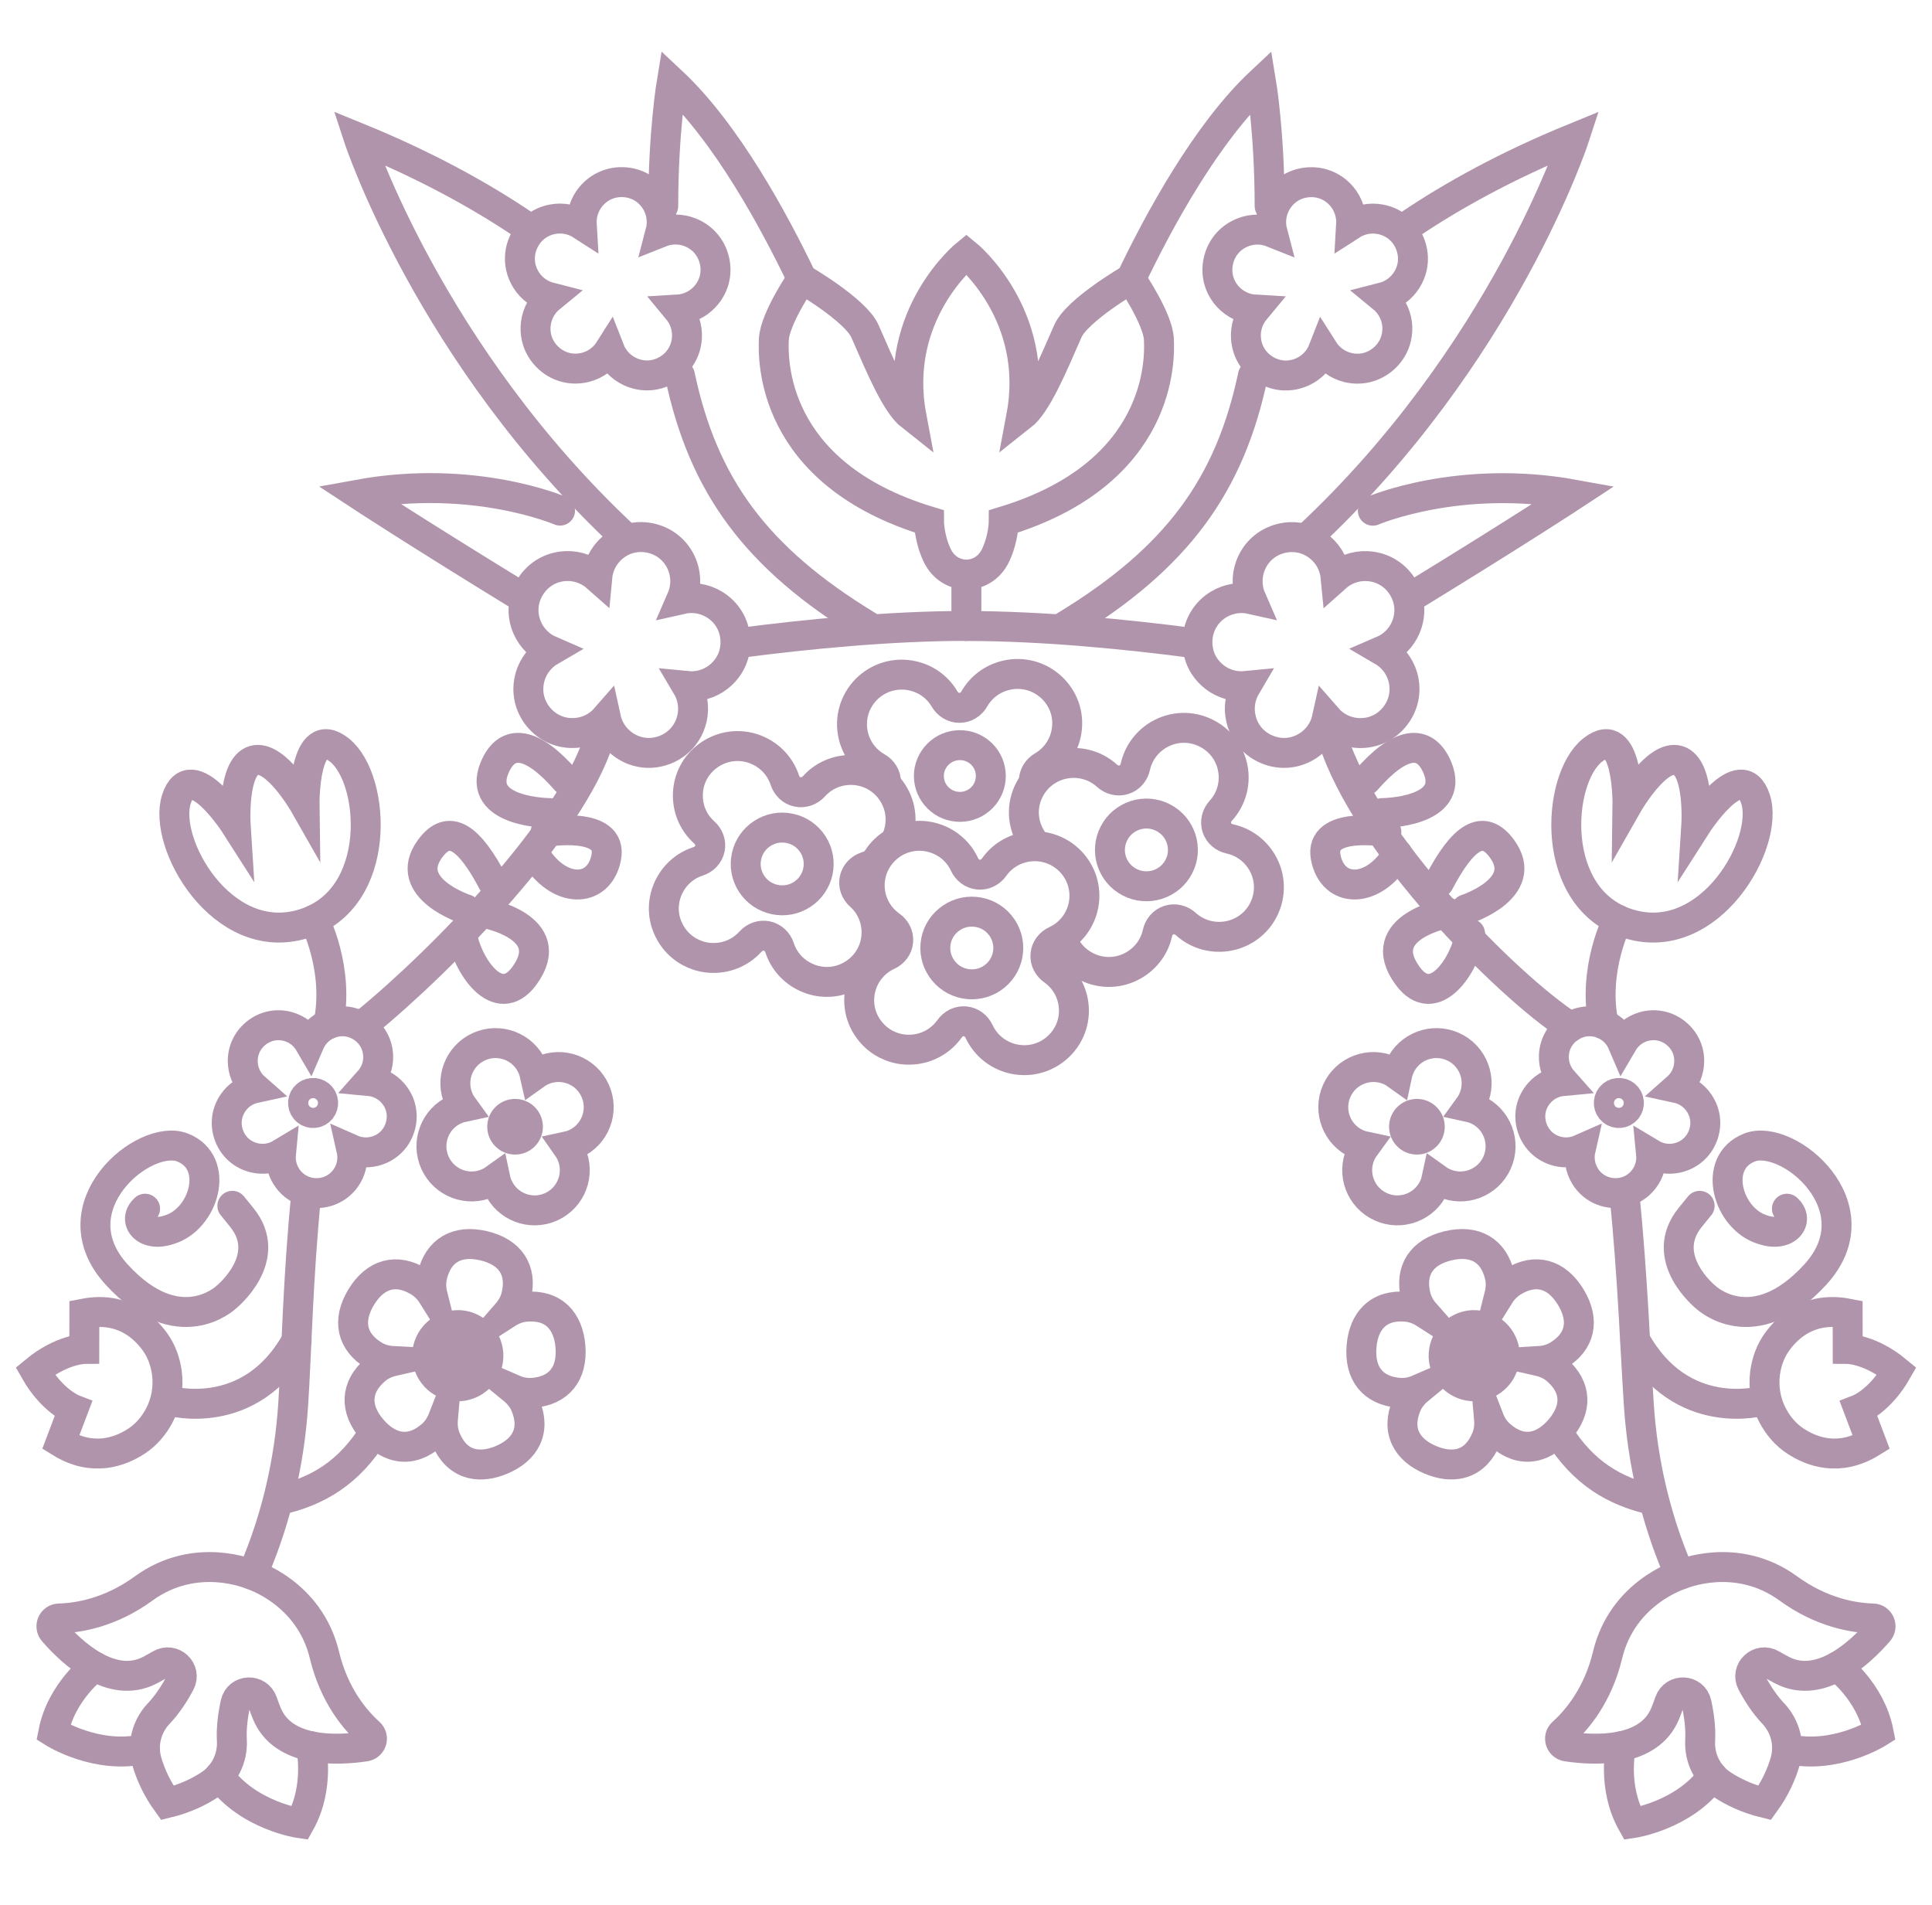 <?xml version="1.0" encoding="utf-8"?>
<!-- Generator: Adobe Illustrator 16.0.0, SVG Export Plug-In . SVG Version: 6.00 Build 0)  -->
<!DOCTYPE svg PUBLIC "-//W3C//DTD SVG 1.1//EN" "http://www.w3.org/Graphics/SVG/1.1/DTD/svg11.dtd">
<svg version="1.1" id="Calque_1" xmlns="http://www.w3.org/2000/svg" xmlns:xlink="http://www.w3.org/1999/xlink" x="0px" y="0px"
	 width="71px" height="70px" viewBox="0 0 71 70" enable-background="new 0 0 71 70" xml:space="preserve">
<g>
	<g>
		<path fill="none" stroke="#B094AB" stroke-width="1.1" stroke-linecap="round" stroke-miterlimit="10" d="M35.514,23.002
			c-2.816,0-5.892,0.306-8.327,0.624"/>
		<path fill="none" stroke="#B094AB" stroke-width="1.1" stroke-linecap="round" stroke-miterlimit="10" d="M35.519,21.115
			c-0.427,0-0.855-0.236-1.077-0.706c-0.302-0.634-0.302-1.251-0.302-1.251c-5.843-1.771-5.736-5.996-5.7-6.699
			c0.041-0.766,1.031-2.212,1.031-2.212s1.97,1.139,2.315,1.924c0.568,1.296,1.137,2.674,1.709,3.123
			c-0.702-3.747,2.019-5.954,2.019-5.954s2.721,2.207,2.018,5.954c0.572-0.449,1.141-1.827,1.711-3.123
			c0.344-0.785,2.314-1.924,2.314-1.924s0.99,1.446,1.031,2.212c0.037,0.703,0.143,4.927-5.701,6.699c0,0,0,0.617-0.301,1.251
			c-0.223,0.47-0.649,0.706-1.077,0.706"/>
		
			<line fill="none" stroke="#B094AB" stroke-width="1.1" stroke-linecap="round" stroke-miterlimit="10" x1="35.514" y1="21.64" x2="35.514" y2="22.477"/>
		<path fill="none" stroke="#B094AB" stroke-width="1.1" stroke-linecap="round" stroke-miterlimit="10" d="M24.987,13.797
			c0.852,4.034,2.781,6.705,6.905,9.206"/>
		<path fill="none" stroke="#B094AB" stroke-width="1.1" stroke-linecap="round" stroke-miterlimit="10" d="M29.47,10.246
			C28.444,8.103,26.695,4.877,24.687,3c0,0-0.313,1.874-0.313,4.57"/>
		<path fill="none" stroke="#B094AB" stroke-width="1.1" stroke-linecap="round" stroke-miterlimit="10" d="M19.243,8.259
			c-1.597-1.077-3.593-2.181-6.064-3.19c0,0,2.61,7.972,9.787,14.668"/>
		<path fill="none" stroke="#B094AB" stroke-width="1.1" stroke-linecap="round" stroke-miterlimit="10" d="M20.582,18.765
			c0,0-3.167-1.364-7.403-0.592c0,0,2.061,1.354,5.88,3.694"/>
		<path fill="none" stroke="#B094AB" stroke-width="1.1" stroke-linecap="round" stroke-miterlimit="10" d="M23.968,19.789
			L23.968,19.789c-0.526-0.136-1.063-0.01-1.473,0.348c-0.318,0.279-0.51,0.667-0.548,1.08c-0.311-0.276-0.715-0.429-1.138-0.415
			c-0.543,0.018-1.021,0.291-1.313,0.75c-0.292,0.458-0.338,1.008-0.124,1.507c0.166,0.389,0.476,0.692,0.856,0.856
			c-0.358,0.208-0.629,0.546-0.746,0.952c-0.151,0.522-0.039,1.062,0.307,1.482c0.346,0.419,0.854,0.631,1.396,0.583
			c0.424-0.038,0.805-0.236,1.078-0.55c0.088,0.406,0.327,0.767,0.676,1.004c0.45,0.305,0.998,0.366,1.504,0.167
			c0.322-0.127,0.59-0.346,0.772-0.632c0.1-0.156,0.171-0.33,0.215-0.515c0.094-0.412,0.021-0.839-0.191-1.195
			c0.413,0.041,0.83-0.073,1.164-0.333c0.15-0.117,0.276-0.255,0.376-0.412c0.183-0.286,0.268-0.621,0.246-0.967
			c-0.032-0.542-0.319-1.014-0.785-1.292c-0.364-0.217-0.792-0.28-1.196-0.188c0.166-0.38,0.186-0.817,0.044-1.21
			C24.901,20.296,24.494,19.925,23.968,19.789z"/>
		<path fill="none" stroke="#B094AB" stroke-width="1.1" stroke-linecap="round" stroke-miterlimit="10" d="M21.716,7.222
			c-0.244,0.292-0.361,0.67-0.338,1.046c-0.316-0.204-0.701-0.283-1.078-0.21c-0.485,0.094-0.875,0.408-1.07,0.86
			c-0.126,0.289-0.157,0.601-0.09,0.901c0.037,0.164,0.103,0.322,0.193,0.468c0.205,0.325,0.526,0.551,0.892,0.644
			c-0.292,0.239-0.485,0.58-0.533,0.961c-0.021,0.171-0.014,0.342,0.023,0.506c0.067,0.3,0.228,0.569,0.464,0.778
			c0.369,0.327,0.856,0.444,1.335,0.323c0.372-0.094,0.686-0.329,0.887-0.647c0.137,0.352,0.401,0.64,0.751,0.803
			c0.447,0.209,0.946,0.185,1.371-0.066s0.688-0.677,0.721-1.169c0.025-0.383-0.102-0.755-0.342-1.044
			c0.376-0.022,0.733-0.184,0.995-0.465c0.337-0.36,0.469-0.843,0.361-1.325c-0.108-0.481-0.432-0.863-0.89-1.046
			c-0.356-0.143-0.75-0.138-1.1,0.002c0.096-0.364,0.052-0.755-0.135-1.091c-0.238-0.431-0.657-0.706-1.148-0.752h0.001
			C22.495,6.653,22.032,6.843,21.716,7.222z"/>
		<path fill="none" stroke="#B094AB" stroke-width="1.1" stroke-linecap="round" stroke-miterlimit="10" d="M35.518,23.005
			c2.816,0,5.891,0.306,8.328,0.625"/>
		<path fill="none" stroke="#B094AB" stroke-width="1.1" stroke-linecap="round" stroke-miterlimit="10" d="M46.045,13.8
			c-0.852,4.034-2.781,6.705-6.904,9.206"/>
		<path fill="none" stroke="#B094AB" stroke-width="1.1" stroke-linecap="round" stroke-miterlimit="10" d="M41.563,10.25
			c1.023-2.143,2.773-5.369,4.781-7.247c0,0,0.314,1.874,0.314,4.57"/>
		<path fill="none" stroke="#B094AB" stroke-width="1.1" stroke-linecap="round" stroke-miterlimit="10" d="M51.789,8.262
			c1.596-1.077,3.592-2.181,6.063-3.191c0,0-2.607,7.972-9.785,14.668"/>
		<path fill="none" stroke="#B094AB" stroke-width="1.1" stroke-linecap="round" stroke-miterlimit="10" d="M50.451,18.768
			c0,0,3.164-1.364,7.4-0.592c0,0-2.059,1.353-5.879,3.693"/>
		<path fill="none" stroke="#B094AB" stroke-width="1.1" stroke-linecap="round" stroke-miterlimit="10" d="M45.945,20.81
			c-0.143,0.393-0.123,0.83,0.043,1.209c-0.404-0.091-0.832-0.029-1.195,0.188c-0.467,0.279-0.752,0.75-0.785,1.293
			c-0.021,0.346,0.063,0.68,0.244,0.966c0.102,0.157,0.229,0.295,0.377,0.412c0.334,0.26,0.752,0.374,1.164,0.333
			c-0.211,0.357-0.285,0.783-0.189,1.195c0.041,0.186,0.113,0.359,0.213,0.516c0.184,0.286,0.449,0.504,0.773,0.631
			c0.506,0.199,1.053,0.139,1.504-0.167c0.35-0.236,0.588-0.598,0.676-1.003c0.273,0.314,0.654,0.512,1.076,0.55
			c0.543,0.048,1.053-0.164,1.396-0.583c0.346-0.42,0.457-0.959,0.309-1.482c-0.119-0.406-0.389-0.744-0.748-0.953
			c0.383-0.164,0.691-0.467,0.857-0.855c0.213-0.5,0.168-1.049-0.123-1.508c-0.293-0.458-0.771-0.731-1.316-0.749
			c-0.422-0.015-0.826,0.139-1.135,0.415c-0.039-0.413-0.23-0.801-0.549-1.079c-0.41-0.357-0.945-0.484-1.473-0.348l0,0
			C46.537,19.927,46.131,20.299,45.945,20.81z"/>
		<path fill="none" stroke="#B094AB" stroke-width="1.1" stroke-linecap="round" stroke-miterlimit="10" d="M48.047,6.702
			L48.047,6.702c-0.492,0.046-0.91,0.321-1.15,0.752c-0.186,0.336-0.229,0.726-0.133,1.091c-0.35-0.14-0.742-0.145-1.1-0.002
			c-0.457,0.183-0.781,0.564-0.889,1.046c-0.107,0.482,0.023,0.965,0.359,1.325c0.264,0.28,0.621,0.443,0.996,0.464
			c-0.242,0.29-0.367,0.662-0.342,1.045c0.033,0.492,0.295,0.918,0.721,1.169c0.426,0.251,0.924,0.275,1.371,0.066
			c0.35-0.164,0.613-0.451,0.75-0.803c0.201,0.318,0.516,0.553,0.887,0.647c0.479,0.121,0.965,0.002,1.336-0.324
			c0.236-0.209,0.396-0.478,0.463-0.778c0.037-0.165,0.045-0.335,0.025-0.506c-0.049-0.382-0.242-0.723-0.533-0.961
			c0.363-0.092,0.684-0.319,0.889-0.644c0.092-0.146,0.158-0.304,0.195-0.468c0.066-0.301,0.035-0.612-0.09-0.901
			c-0.195-0.453-0.586-0.767-1.07-0.86c-0.377-0.073-0.762,0.006-1.078,0.21c0.023-0.376-0.096-0.755-0.338-1.046
			C49,6.846,48.537,6.655,48.047,6.702z"/>
	</g>
	<g>
		<g>
			<circle fill="#B094AB" cx="18.929" cy="41.406" r="1.023"/>
			<path fill="none" stroke="#B094AB" stroke-width="1.1" stroke-linecap="round" stroke-miterlimit="10" d="M19.921,39.342
				c-0.096,0.043-0.185,0.096-0.267,0.155c-0.022-0.099-0.054-0.197-0.097-0.293c-0.334-0.744-1.21-1.076-1.952-0.742
				c-0.744,0.334-1.075,1.209-0.741,1.952c0.044,0.096,0.095,0.185,0.155,0.267c-0.099,0.021-0.197,0.053-0.293,0.096
				c-0.744,0.334-1.076,1.208-0.741,1.952c0.334,0.744,1.208,1.076,1.952,0.742c0.095-0.043,0.185-0.096,0.267-0.155
				c0.021,0.099,0.052,0.197,0.097,0.293c0.334,0.743,1.208,1.075,1.951,0.741s1.076-1.208,0.741-1.952
				c-0.043-0.096-0.096-0.185-0.154-0.267c0.099-0.021,0.196-0.053,0.293-0.097c0.743-0.334,1.075-1.208,0.74-1.952
				C21.538,39.339,20.665,39.007,19.921,39.342z"/>
		</g>
		<g>
			<g>
				<path fill="none" stroke="#B094AB" stroke-width="1.1" stroke-linecap="round" stroke-miterlimit="10" d="M11.427,64.172
					c0,0,0.346,1.479-0.411,2.828c0,0-1.895-0.271-2.952-1.726"/>
				<path fill="none" stroke="#B094AB" stroke-width="1.1" stroke-linecap="round" stroke-miterlimit="10" d="M1.962,59.955
					c0.687,0.791,2.143,2.147,3.542,1.424c0.134-0.07,0.262-0.142,0.385-0.213c0.453-0.269,0.975,0.214,0.729,0.679
					c-0.211,0.396-0.472,0.796-0.785,1.126c-0.445,0.467-0.615,1.137-0.438,1.756c0.129,0.448,0.356,0.977,0.755,1.528
					c0.66-0.161,1.176-0.416,1.564-0.673c0.536-0.356,0.842-0.977,0.807-1.621c-0.025-0.455,0.037-0.927,0.133-1.366
					c0.114-0.514,0.826-0.542,0.996-0.044c0.045,0.134,0.098,0.272,0.154,0.413c0.595,1.458,2.582,1.371,3.619,1.216
					c0.242-0.037,0.333-0.337,0.149-0.502c-0.513-0.461-1.293-1.371-1.648-2.854c-0.553-2.313-2.684-2.957-2.684-2.957
					s-2.038-0.893-3.961,0.507c-1.232,0.898-2.416,1.084-3.105,1.102C1.927,59.481,1.8,59.769,1.962,59.955z"/>
				<path fill="none" stroke="#B094AB" stroke-width="1.1" stroke-linecap="round" stroke-miterlimit="10" d="M3.483,61.244
					c0,0-1.224,0.9-1.523,2.417c0,0,1.618,1.024,3.365,0.604"/>
				<path fill="none" stroke="#B094AB" stroke-width="1.1" stroke-linecap="round" stroke-miterlimit="10" d="M11.257,43.847
					c-0.313,3.156-0.354,5.803-0.483,7.778c-0.139,2.087-0.609,4.133-1.419,6.043"/>
				<path fill="none" stroke="#B094AB" stroke-width="1.1" stroke-linecap="round" stroke-miterlimit="10" d="M2.231,53.006
					l0.461-1.218c0,0-0.774-0.3-1.401-1.402c0.977-0.808,1.807-0.814,1.807-0.814L3.1,48.27c1.363-0.262,2.176,0.458,2.599,1.047
					c0.239,0.334,0.38,0.729,0.434,1.137l0,0c0.072,0.545-0.029,1.101-0.29,1.584l0,0c-0.195,0.363-0.467,0.682-0.809,0.91
					C4.43,53.35,3.414,53.735,2.231,53.006z"/>
				<path fill="none" stroke="#B094AB" stroke-width="1.1" stroke-linecap="round" stroke-miterlimit="10" d="M6.241,51.48
					c0,0,2.969,0.848,4.66-2.221"/>
			</g>
		</g>
		<g>
			<path fill="none" stroke="#B094AB" stroke-width="1.1" stroke-linecap="round" stroke-miterlimit="10" d="M6.485,29.362
				c0.529-1.613,2.176,0.966,2.176,0.966s-0.137-2.142,0.666-2.383c0.802-0.24,1.865,1.625,1.865,1.625s-0.042-3.06,1.287-2.002
				c1.327,1.057,1.622,5.497-1.353,6.388C8.151,34.847,5.958,30.976,6.485,29.362z"/>
			<path fill="none" stroke="#B094AB" stroke-width="1.1" stroke-linecap="round" stroke-miterlimit="10" d="M11.547,33.796
				c0,0,0.947,1.821,0.519,3.842"/>
		</g>
		<g>
			<path fill="none" stroke="#B094AB" stroke-width="1.1" stroke-linecap="round" stroke-miterlimit="10" d="M22.003,27.192
				c-1.016,3.22-5.722,8.076-8.562,10.393"/>
			<path fill="none" stroke="#B094AB" stroke-width="1.1" stroke-linecap="round" stroke-miterlimit="10" d="M20.051,30.573
				c0,0,2.486-0.425,2.229,0.93c-0.259,1.354-1.771,1.354-2.636-0.117"/>
			<path fill="none" stroke="#B094AB" stroke-width="1.1" stroke-linecap="round" stroke-miterlimit="10" d="M17.767,33.545
				c0,0,2.836,0.5,1.499,2.32c-0.972,1.326-2.122-0.422-2.292-1.555"/>
			<path fill="none" stroke="#B094AB" stroke-width="1.1" stroke-linecap="round" stroke-miterlimit="10" d="M20.792,28.67
				c-1.233-1.418-2.155-1.56-2.615-0.46c-0.694,1.656,2.022,1.669,2.022,1.669"/>
			<path fill="none" stroke="#B094AB" stroke-width="1.1" stroke-linecap="round" stroke-miterlimit="10" d="M18.119,32.43
				c-0.875-1.664-1.619-2.201-2.319-1.235c-1.057,1.453,1.321,2.22,1.321,2.22"/>
		</g>
		<g>
			<path fill="none" stroke="#B094AB" stroke-width="1.1" stroke-linecap="round" stroke-miterlimit="10" d="M13.288,37.738
				L13.288,37.738c-0.372-0.236-0.817-0.272-1.223-0.1c-0.314,0.135-0.56,0.386-0.693,0.695c-0.169-0.291-0.442-0.509-0.771-0.605
				c-0.425-0.122-0.861-0.031-1.202,0.25c-0.34,0.281-0.512,0.693-0.472,1.132c0.03,0.341,0.193,0.652,0.446,0.874
				c-0.328,0.071-0.622,0.264-0.813,0.548c-0.247,0.365-0.296,0.809-0.135,1.219s0.502,0.701,0.931,0.799
				c0.336,0.077,0.68,0.02,0.969-0.154c-0.032,0.334,0.061,0.673,0.271,0.943c0.271,0.347,0.678,0.531,1.118,0.504
				c0.28-0.018,0.542-0.12,0.753-0.294c0.117-0.096,0.217-0.211,0.295-0.344c0.176-0.295,0.227-0.642,0.152-0.97
				c0.308,0.136,0.658,0.151,0.98,0.035c0.146-0.052,0.277-0.127,0.394-0.223c0.212-0.175,0.36-0.412,0.432-0.684
				c0.11-0.427,0.007-0.862-0.283-1.193c-0.226-0.259-0.54-0.414-0.875-0.445c0.224-0.251,0.348-0.583,0.336-0.922
				C13.882,38.363,13.66,37.975,13.288,37.738z"/>
			<path fill="none" stroke="#B094AB" stroke-width="1.1" stroke-linecap="round" stroke-miterlimit="10" d="M11.742,40.819
				c-0.157,0.13-0.392,0.107-0.521-0.05c-0.13-0.158-0.107-0.392,0.049-0.521c0.157-0.13,0.393-0.108,0.522,0.049
				C11.923,40.455,11.899,40.689,11.742,40.819z"/>
		</g>
		<path fill="none" stroke="#B094AB" stroke-width="1.1" stroke-linecap="round" stroke-miterlimit="10" d="M5.332,44.418
			c-0.479,0.423,0.004,1.071,0.881,0.773c1.285-0.377,1.903-2.468,0.495-3.022c-1.41-0.553-4.699,2.18-2.418,4.672
			c2.283,2.492,4.021,0.831,4.021,0.831s1.799-1.445,0.563-2.947l-0.335-0.413"/>
		<g>
			<path fill="none" stroke="#B094AB" stroke-width="1.1" stroke-linecap="round" stroke-miterlimit="10" d="M19.587,51.185
				c0.958-0.081,1.459-0.703,1.376-1.708c-0.04-0.472-0.198-0.854-0.459-1.104c-0.286-0.275-0.684-0.394-1.181-0.352
				c-0.264,0.021-0.498,0.12-0.694,0.246c0.153-0.176,0.285-0.393,0.345-0.651c0.222-0.936-0.216-1.605-1.199-1.836
				c-0.98-0.231-1.67,0.173-1.89,1.109c-0.059,0.249-0.042,0.494,0.013,0.713c-0.132-0.211-0.302-0.382-0.507-0.507
				c-0.822-0.498-1.593-0.29-2.117,0.573c-0.523,0.863-0.352,1.643,0.47,2.142c0.135,0.081,0.273,0.133,0.415,0.167
				c0.098,0.023,0.196,0.037,0.292,0.042c-0.227,0.052-0.462,0.15-0.661,0.323c-0.729,0.628-0.77,1.426-0.111,2.19
				c0.278,0.322,0.589,0.527,0.908,0.603c0.038,0.009,0.074,0.016,0.113,0.021c0.394,0.054,0.783-0.083,1.16-0.409
				c0.202-0.173,0.333-0.391,0.418-0.608c-0.02,0.232,0.001,0.486,0.104,0.73c0.191,0.459,0.479,0.757,0.856,0.884
				c0.037,0.012,0.072,0.022,0.11,0.031c0.318,0.075,0.689,0.03,1.081-0.135c0.437-0.183,0.752-0.452,0.908-0.777
				c0.173-0.356,0.164-0.771-0.028-1.231c-0.103-0.245-0.27-0.437-0.449-0.584c0.088,0.038,0.183,0.069,0.28,0.093
				C19.281,51.182,19.43,51.197,19.587,51.185z"/>
			<path fill="#B094AB" d="M16.44,51.45c-0.899-0.211-1.458-1.115-1.247-2.014c0.212-0.899,1.115-1.457,2.014-1.246
				c0.899,0.212,1.459,1.115,1.247,2.014C18.242,51.103,17.339,51.662,16.44,51.45z"/>
			<path fill="none" stroke="#B094AB" stroke-width="1.1" stroke-linecap="round" stroke-miterlimit="10" d="M13.725,52.676
				c-0.896,1.43-2.028,2.134-3.502,2.457"/>
		</g>
	</g>
	<g>
		<g>
			<circle fill="#B094AB" cx="52.071" cy="41.406" r="1.023"/>
			<path fill="none" stroke="#B094AB" stroke-width="1.1" stroke-linecap="round" stroke-miterlimit="10" d="M51.08,39.342
				c0.096,0.043,0.184,0.096,0.266,0.155c0.021-0.099,0.053-0.197,0.098-0.293c0.332-0.744,1.209-1.076,1.951-0.742
				c0.744,0.334,1.076,1.209,0.74,1.952c-0.043,0.096-0.094,0.185-0.154,0.267c0.098,0.021,0.197,0.053,0.293,0.096
				c0.744,0.334,1.076,1.208,0.742,1.952c-0.336,0.744-1.209,1.076-1.953,0.742c-0.096-0.043-0.186-0.096-0.268-0.155
				c-0.021,0.099-0.051,0.197-0.096,0.293c-0.334,0.743-1.209,1.075-1.951,0.741c-0.744-0.334-1.076-1.208-0.742-1.952
				c0.043-0.096,0.096-0.185,0.156-0.267c-0.1-0.021-0.197-0.053-0.295-0.097c-0.742-0.334-1.074-1.208-0.74-1.952
				C49.461,39.339,50.336,39.007,51.08,39.342z"/>
		</g>
		<g>
			<g>
				<path fill="none" stroke="#B094AB" stroke-width="1.1" stroke-linecap="round" stroke-miterlimit="10" d="M59.572,64.172
					c0,0-0.346,1.479,0.412,2.828c0,0,1.895-0.271,2.951-1.726"/>
				<path fill="none" stroke="#B094AB" stroke-width="1.1" stroke-linecap="round" stroke-miterlimit="10" d="M69.037,59.955
					c-0.686,0.791-2.143,2.147-3.541,1.424c-0.135-0.07-0.262-0.142-0.385-0.213c-0.453-0.269-0.975,0.214-0.729,0.679
					c0.211,0.396,0.473,0.796,0.785,1.126c0.445,0.467,0.615,1.137,0.438,1.756c-0.129,0.448-0.355,0.977-0.754,1.528
					c-0.66-0.161-1.176-0.416-1.564-0.673c-0.537-0.356-0.842-0.977-0.807-1.621c0.025-0.455-0.037-0.927-0.133-1.366
					c-0.115-0.514-0.826-0.542-0.996-0.044c-0.045,0.134-0.098,0.272-0.154,0.413c-0.596,1.458-2.582,1.371-3.619,1.216
					c-0.242-0.037-0.334-0.337-0.15-0.502c0.514-0.461,1.293-1.371,1.648-2.854c0.553-2.313,2.684-2.957,2.684-2.957
					s2.039-0.893,3.961,0.507c1.234,0.898,2.416,1.084,3.105,1.102C69.074,59.481,69.199,59.769,69.037,59.955z"/>
				<path fill="none" stroke="#B094AB" stroke-width="1.1" stroke-linecap="round" stroke-miterlimit="10" d="M67.518,61.244
					c0,0,1.223,0.9,1.521,2.417c0,0-1.617,1.024-3.363,0.604"/>
				<path fill="none" stroke="#B094AB" stroke-width="1.1" stroke-linecap="round" stroke-miterlimit="10" d="M59.695,43.847
					c0.313,3.156,0.4,5.803,0.531,7.778c0.139,2.087,0.609,4.133,1.42,6.043"/>
				<path fill="none" stroke="#B094AB" stroke-width="1.1" stroke-linecap="round" stroke-miterlimit="10" d="M68.768,53.006
					l-0.461-1.218c0,0,0.775-0.3,1.402-1.402c-0.977-0.808-1.807-0.814-1.807-0.814L67.9,48.27
					c-1.363-0.262-2.176,0.458-2.598,1.047c-0.24,0.334-0.381,0.729-0.436,1.137l0,0c-0.072,0.545,0.029,1.101,0.291,1.584l0,0
					c0.195,0.363,0.467,0.682,0.809,0.91C66.57,53.35,67.586,53.735,68.768,53.006z"/>
				<path fill="none" stroke="#B094AB" stroke-width="1.1" stroke-linecap="round" stroke-miterlimit="10" d="M64.76,51.48
					c0,0-2.971,0.848-4.662-2.221"/>
			</g>
		</g>
		<g>
			<path fill="none" stroke="#B094AB" stroke-width="1.1" stroke-linecap="round" stroke-miterlimit="10" d="M64.514,29.362
				c-0.529-1.613-2.176,0.966-2.176,0.966s0.137-2.142-0.666-2.383c-0.801-0.24-1.863,1.625-1.863,1.625s0.041-3.06-1.287-2.002
				c-1.328,1.057-1.623,5.497,1.352,6.388S65.043,30.976,64.514,29.362z"/>
			<path fill="none" stroke="#B094AB" stroke-width="1.1" stroke-linecap="round" stroke-miterlimit="10" d="M59.453,33.796
				c0,0-0.947,1.821-0.52,3.842"/>
		</g>
		<g>
			<path fill="none" stroke="#B094AB" stroke-width="1.1" stroke-linecap="round" stroke-miterlimit="10" d="M48.996,27.192
				c1.195,3.786,6.35,9.022,8.715,10.546"/>
			<path fill="none" stroke="#B094AB" stroke-width="1.1" stroke-linecap="round" stroke-miterlimit="10" d="M50.949,30.573
				c0,0-2.486-0.425-2.23,0.93c0.26,1.354,1.771,1.354,2.637-0.117"/>
			<path fill="none" stroke="#B094AB" stroke-width="1.1" stroke-linecap="round" stroke-miterlimit="10" d="M53.232,33.545
				c0,0-2.836,0.5-1.498,2.32c0.971,1.326,2.121-0.422,2.291-1.555"/>
			<path fill="none" stroke="#B094AB" stroke-width="1.1" stroke-linecap="round" stroke-miterlimit="10" d="M50.207,28.67
				c1.234-1.418,2.156-1.56,2.617-0.46c0.693,1.656-2.023,1.669-2.023,1.669"/>
			<path fill="none" stroke="#B094AB" stroke-width="1.1" stroke-linecap="round" stroke-miterlimit="10" d="M52.881,32.43
				c0.875-1.664,1.619-2.201,2.32-1.235c1.055,1.453-1.322,2.22-1.322,2.22"/>
		</g>
		<g>
			<path fill="none" stroke="#B094AB" stroke-width="1.1" stroke-linecap="round" stroke-miterlimit="10" d="M57.711,37.738
				L57.711,37.738c0.373-0.236,0.818-0.272,1.223-0.1c0.316,0.135,0.561,0.386,0.693,0.695c0.17-0.291,0.443-0.509,0.771-0.605
				c0.426-0.122,0.863-0.031,1.203,0.25c0.34,0.281,0.512,0.693,0.471,1.132c-0.029,0.341-0.193,0.652-0.445,0.874
				c0.328,0.071,0.621,0.264,0.813,0.548c0.248,0.365,0.297,0.809,0.135,1.219c-0.16,0.41-0.502,0.701-0.93,0.799
				c-0.336,0.077-0.68,0.02-0.969-0.154c0.033,0.334-0.061,0.673-0.271,0.943c-0.27,0.347-0.678,0.531-1.117,0.504
				c-0.281-0.018-0.543-0.12-0.754-0.294c-0.115-0.096-0.217-0.211-0.293-0.344c-0.176-0.295-0.229-0.642-0.154-0.97
				c-0.307,0.136-0.658,0.151-0.98,0.035c-0.145-0.052-0.277-0.127-0.393-0.223c-0.211-0.175-0.361-0.412-0.432-0.684
				c-0.111-0.427-0.008-0.862,0.283-1.193c0.225-0.259,0.539-0.414,0.875-0.445c-0.223-0.251-0.348-0.583-0.336-0.922
				C57.117,38.363,57.34,37.975,57.711,37.738z"/>
			<path fill="none" stroke="#B094AB" stroke-width="1.1" stroke-linecap="round" stroke-miterlimit="10" d="M59.207,40.297
				c0.131-0.157,0.365-0.18,0.521-0.049c0.158,0.13,0.18,0.363,0.049,0.521c-0.129,0.157-0.363,0.18-0.52,0.05
				C59.1,40.689,59.076,40.455,59.207,40.297z"/>
		</g>
		<path fill="none" stroke="#B094AB" stroke-width="1.1" stroke-linecap="round" stroke-miterlimit="10" d="M65.668,44.418
			c0.479,0.423-0.004,1.071-0.881,0.773c-1.285-0.377-1.904-2.468-0.494-3.022c1.408-0.553,4.699,2.18,2.416,4.672
			s-4.021,0.831-4.021,0.831s-1.797-1.445-0.563-2.947l0.336-0.413"/>
		<g>
			<path fill="none" stroke="#B094AB" stroke-width="1.1" stroke-linecap="round" stroke-miterlimit="10" d="M51.859,51.149
				c0.098-0.023,0.191-0.055,0.279-0.093c-0.18,0.148-0.346,0.34-0.449,0.584c-0.191,0.46-0.201,0.875-0.027,1.231
				c0.156,0.326,0.471,0.595,0.908,0.777c0.391,0.165,0.762,0.21,1.082,0.135c0.037-0.009,0.072-0.019,0.109-0.031
				c0.377-0.127,0.664-0.425,0.855-0.884c0.104-0.245,0.125-0.498,0.105-0.73c0.084,0.217,0.217,0.435,0.418,0.608
				c0.377,0.326,0.766,0.463,1.16,0.409c0.039-0.006,0.074-0.013,0.113-0.021c0.318-0.076,0.631-0.281,0.908-0.603
				c0.658-0.764,0.617-1.562-0.111-2.19c-0.199-0.173-0.434-0.271-0.662-0.323c0.096-0.006,0.195-0.02,0.293-0.042
				c0.141-0.033,0.279-0.086,0.414-0.167c0.822-0.499,0.994-1.279,0.471-2.142c-0.525-0.862-1.295-1.071-2.117-0.573
				c-0.205,0.125-0.375,0.295-0.508,0.507c0.055-0.219,0.072-0.464,0.014-0.713c-0.221-0.936-0.908-1.34-1.891-1.109
				c-0.982,0.231-1.42,0.9-1.199,1.836c0.061,0.258,0.191,0.475,0.346,0.651c-0.195-0.125-0.432-0.224-0.695-0.246
				c-0.496-0.042-0.895,0.077-1.18,0.352c-0.262,0.25-0.42,0.632-0.459,1.104c-0.084,1.005,0.418,1.627,1.375,1.708
				C51.57,51.197,51.719,51.182,51.859,51.149z"/>
			<path fill="#B094AB" d="M52.547,50.204c-0.213-0.899,0.346-1.801,1.246-2.014c0.898-0.211,1.801,0.347,2.014,1.246
				c0.211,0.898-0.348,1.802-1.246,2.014C53.66,51.662,52.758,51.103,52.547,50.204z"/>
			<path fill="none" stroke="#B094AB" stroke-width="1.1" stroke-linecap="round" stroke-miterlimit="10" d="M57.275,52.676
				c0.895,1.43,2.027,2.134,3.502,2.457"/>
		</g>
	</g>
	<g>
		<path fill="none" stroke="#B094AB" stroke-width="1.1" stroke-linecap="round" stroke-miterlimit="10" d="M32.923,30.885
			c0.268-0.573,0.223-1.232-0.125-1.762c-0.345-0.531-0.931-0.839-1.565-0.828c-0.514,0.01-0.987,0.229-1.32,0.6
			c-0.154,0.17-0.38,0.254-0.604,0.207l0,0c-0.225-0.046-0.395-0.215-0.467-0.432c-0.155-0.473-0.499-0.864-0.964-1.081
			c-0.574-0.268-1.236-0.222-1.769,0.123c-0.534,0.345-0.843,0.929-0.83,1.561c0.009,0.512,0.23,0.983,0.6,1.315
			c0.173,0.152,0.256,0.378,0.21,0.601l0,0c-0.049,0.224-0.218,0.396-0.436,0.465c-0.476,0.154-0.866,0.497-1.084,0.96
			c-0.27,0.572-0.223,1.232,0.124,1.762c0.267,0.411,0.68,0.688,1.147,0.788c0.136,0.029,0.275,0.042,0.42,0.039
			c0.512-0.01,0.985-0.229,1.319-0.599c0.153-0.169,0.378-0.253,0.603-0.207v0c0.224,0.047,0.396,0.215,0.468,0.432
			c0.154,0.474,0.499,0.864,0.964,1.081c0.13,0.061,0.262,0.105,0.397,0.134c0.47,0.099,0.957,0.011,1.37-0.257
			c0.533-0.344,0.843-0.929,0.831-1.561c-0.011-0.511-0.229-0.982-0.602-1.315c-0.171-0.152-0.256-0.377-0.207-0.601l0,0
			c0.048-0.222,0.216-0.395,0.433-0.465c0.082-0.026,0.161-0.058,0.236-0.095"/>
		<path fill="none" stroke="#B094AB" stroke-width="1.1" stroke-linecap="round" stroke-miterlimit="10" d="M28.469,33.056
			c-0.351-0.074-0.652-0.279-0.849-0.579c-0.193-0.298-0.261-0.656-0.186-1.005c0.074-0.349,0.279-0.648,0.581-0.843
			c0.298-0.195,0.658-0.261,1.009-0.187c0.351,0.073,0.65,0.279,0.846,0.578c0.403,0.618,0.227,1.446-0.393,1.849
			C29.177,33.064,28.818,33.13,28.469,33.056z"/>
		<path fill="none" stroke="#B094AB" stroke-width="1.1" stroke-linecap="round" stroke-miterlimit="10" d="M39.051,34.565
			c0.158,0.404,0.461,0.742,0.861,0.948c0.438,0.225,0.934,0.264,1.389,0.119c0.133-0.042,0.262-0.1,0.383-0.173
			c0.443-0.262,0.746-0.685,0.852-1.171c0.049-0.223,0.203-0.407,0.422-0.477l0,0c0.217-0.069,0.451-0.008,0.619,0.145
			c0.371,0.336,0.863,0.506,1.375,0.465c0.143-0.011,0.281-0.039,0.412-0.081c0.455-0.145,0.84-0.462,1.064-0.898
			c0.289-0.563,0.27-1.223-0.055-1.766c-0.264-0.439-0.688-0.741-1.176-0.847c-0.223-0.048-0.41-0.202-0.479-0.419l0,0
			c-0.068-0.218-0.008-0.45,0.146-0.618c0.336-0.368,0.508-0.859,0.467-1.369c-0.053-0.631-0.418-1.181-0.986-1.471
			c-0.563-0.291-1.225-0.27-1.771,0.053c-0.439,0.262-0.742,0.685-0.85,1.171c-0.049,0.223-0.203,0.408-0.42,0.477l0,0
			c-0.219,0.069-0.453,0.008-0.621-0.145c-0.369-0.335-0.863-0.506-1.375-0.465c-0.631,0.051-1.184,0.417-1.477,0.979
			c-0.291,0.562-0.27,1.222,0.057,1.766c0.047,0.079,0.1,0.153,0.156,0.223"/>
		<path fill="none" stroke="#B094AB" stroke-width="1.1" stroke-linecap="round" stroke-miterlimit="10" d="M42.539,32.506
			c-0.342,0.108-0.705,0.078-1.023-0.085c-0.32-0.164-0.555-0.442-0.664-0.781c-0.107-0.34-0.078-0.702,0.088-1.019
			c0.162-0.317,0.441-0.551,0.783-0.661c0.34-0.108,0.705-0.078,1.021,0.086c0.658,0.338,0.918,1.145,0.578,1.8
			C43.158,32.163,42.879,32.397,42.539,32.506z"/>
		<path fill="none" stroke="#B094AB" stroke-width="1.1" stroke-linecap="round" stroke-miterlimit="10" d="M38.42,35.082
			L38.42,35.082c0.02-0.227,0.168-0.417,0.375-0.513c0.453-0.209,0.803-0.594,0.965-1.081c0.197-0.6,0.074-1.25-0.332-1.735
			c-0.408-0.486-1.025-0.724-1.654-0.638c-0.51,0.071-0.953,0.343-1.24,0.751c-0.131,0.186-0.348,0.296-0.573,0.275l0,0
			c-0.229-0.021-0.418-0.167-0.516-0.374c-0.209-0.453-0.596-0.8-1.084-0.96c-0.604-0.199-1.254-0.075-1.741,0.33
			s-0.728,1.021-0.642,1.648c0.072,0.506,0.346,0.948,0.754,1.235c0.187,0.131,0.297,0.345,0.276,0.572l0,0
			c-0.02,0.228-0.168,0.417-0.375,0.513c-0.454,0.209-0.805,0.595-0.965,1.08c-0.2,0.601-0.075,1.25,0.332,1.735
			c0.315,0.377,0.757,0.605,1.233,0.648c0.139,0.012,0.278,0.009,0.421-0.01c0.509-0.071,0.95-0.344,1.241-0.75
			c0.13-0.187,0.344-0.296,0.572-0.276l0,0c0.229,0.021,0.418,0.168,0.515,0.375c0.211,0.452,0.598,0.8,1.084,0.96
			c0.137,0.045,0.273,0.073,0.414,0.085c0.475,0.043,0.949-0.101,1.328-0.415c0.488-0.406,0.729-1.021,0.641-1.648
			c-0.072-0.506-0.344-0.948-0.752-1.235C38.51,35.522,38.398,35.309,38.42,35.082z"/>
		<path fill="none" stroke="#B094AB" stroke-width="1.1" stroke-linecap="round" stroke-miterlimit="10" d="M35.591,36.167
			c-0.355-0.032-0.678-0.201-0.907-0.475s-0.338-0.62-0.306-0.976c0.031-0.355,0.203-0.676,0.478-0.905
			c0.275-0.228,0.624-0.336,0.979-0.304c0.358,0.032,0.679,0.201,0.909,0.476c0.473,0.566,0.395,1.41-0.172,1.881
			C36.297,36.092,35.949,36.2,35.591,36.167z"/>
		<path fill="none" stroke="#B094AB" stroke-width="1.1" stroke-linecap="round" stroke-miterlimit="10" d="M37.994,28.703
			L37.994,28.703c-0.002-0.229,0.127-0.432,0.324-0.547c0.43-0.252,0.742-0.669,0.855-1.167c0.143-0.617-0.043-1.251-0.496-1.696
			c-0.451-0.444-1.09-0.623-1.707-0.476c-0.5,0.119-0.916,0.433-1.163,0.866c-0.113,0.198-0.315,0.329-0.544,0.33l0,0
			c-0.229,0.001-0.434-0.127-0.55-0.324c-0.251-0.429-0.669-0.739-1.171-0.852c-0.62-0.139-1.255,0.046-1.704,0.496
			c-0.445,0.451-0.624,1.086-0.478,1.702c0.118,0.498,0.434,0.911,0.869,1.158c0.199,0.112,0.328,0.314,0.33,0.542l0,0"/>
		<path fill="none" stroke="#B094AB" stroke-width="1.1" stroke-linecap="round" stroke-miterlimit="10" d="M35.282,29.651
			c-0.304,0.002-0.591-0.115-0.806-0.327c-0.218-0.213-0.337-0.497-0.341-0.8c-0.001-0.304,0.117-0.588,0.331-0.804
			c0.213-0.215,0.499-0.335,0.804-0.337c0.304-0.001,0.59,0.115,0.806,0.327c0.445,0.44,0.449,1.159,0.008,1.604
			C35.87,29.53,35.586,29.649,35.282,29.651z"/>
	</g>
</g>
</svg>
